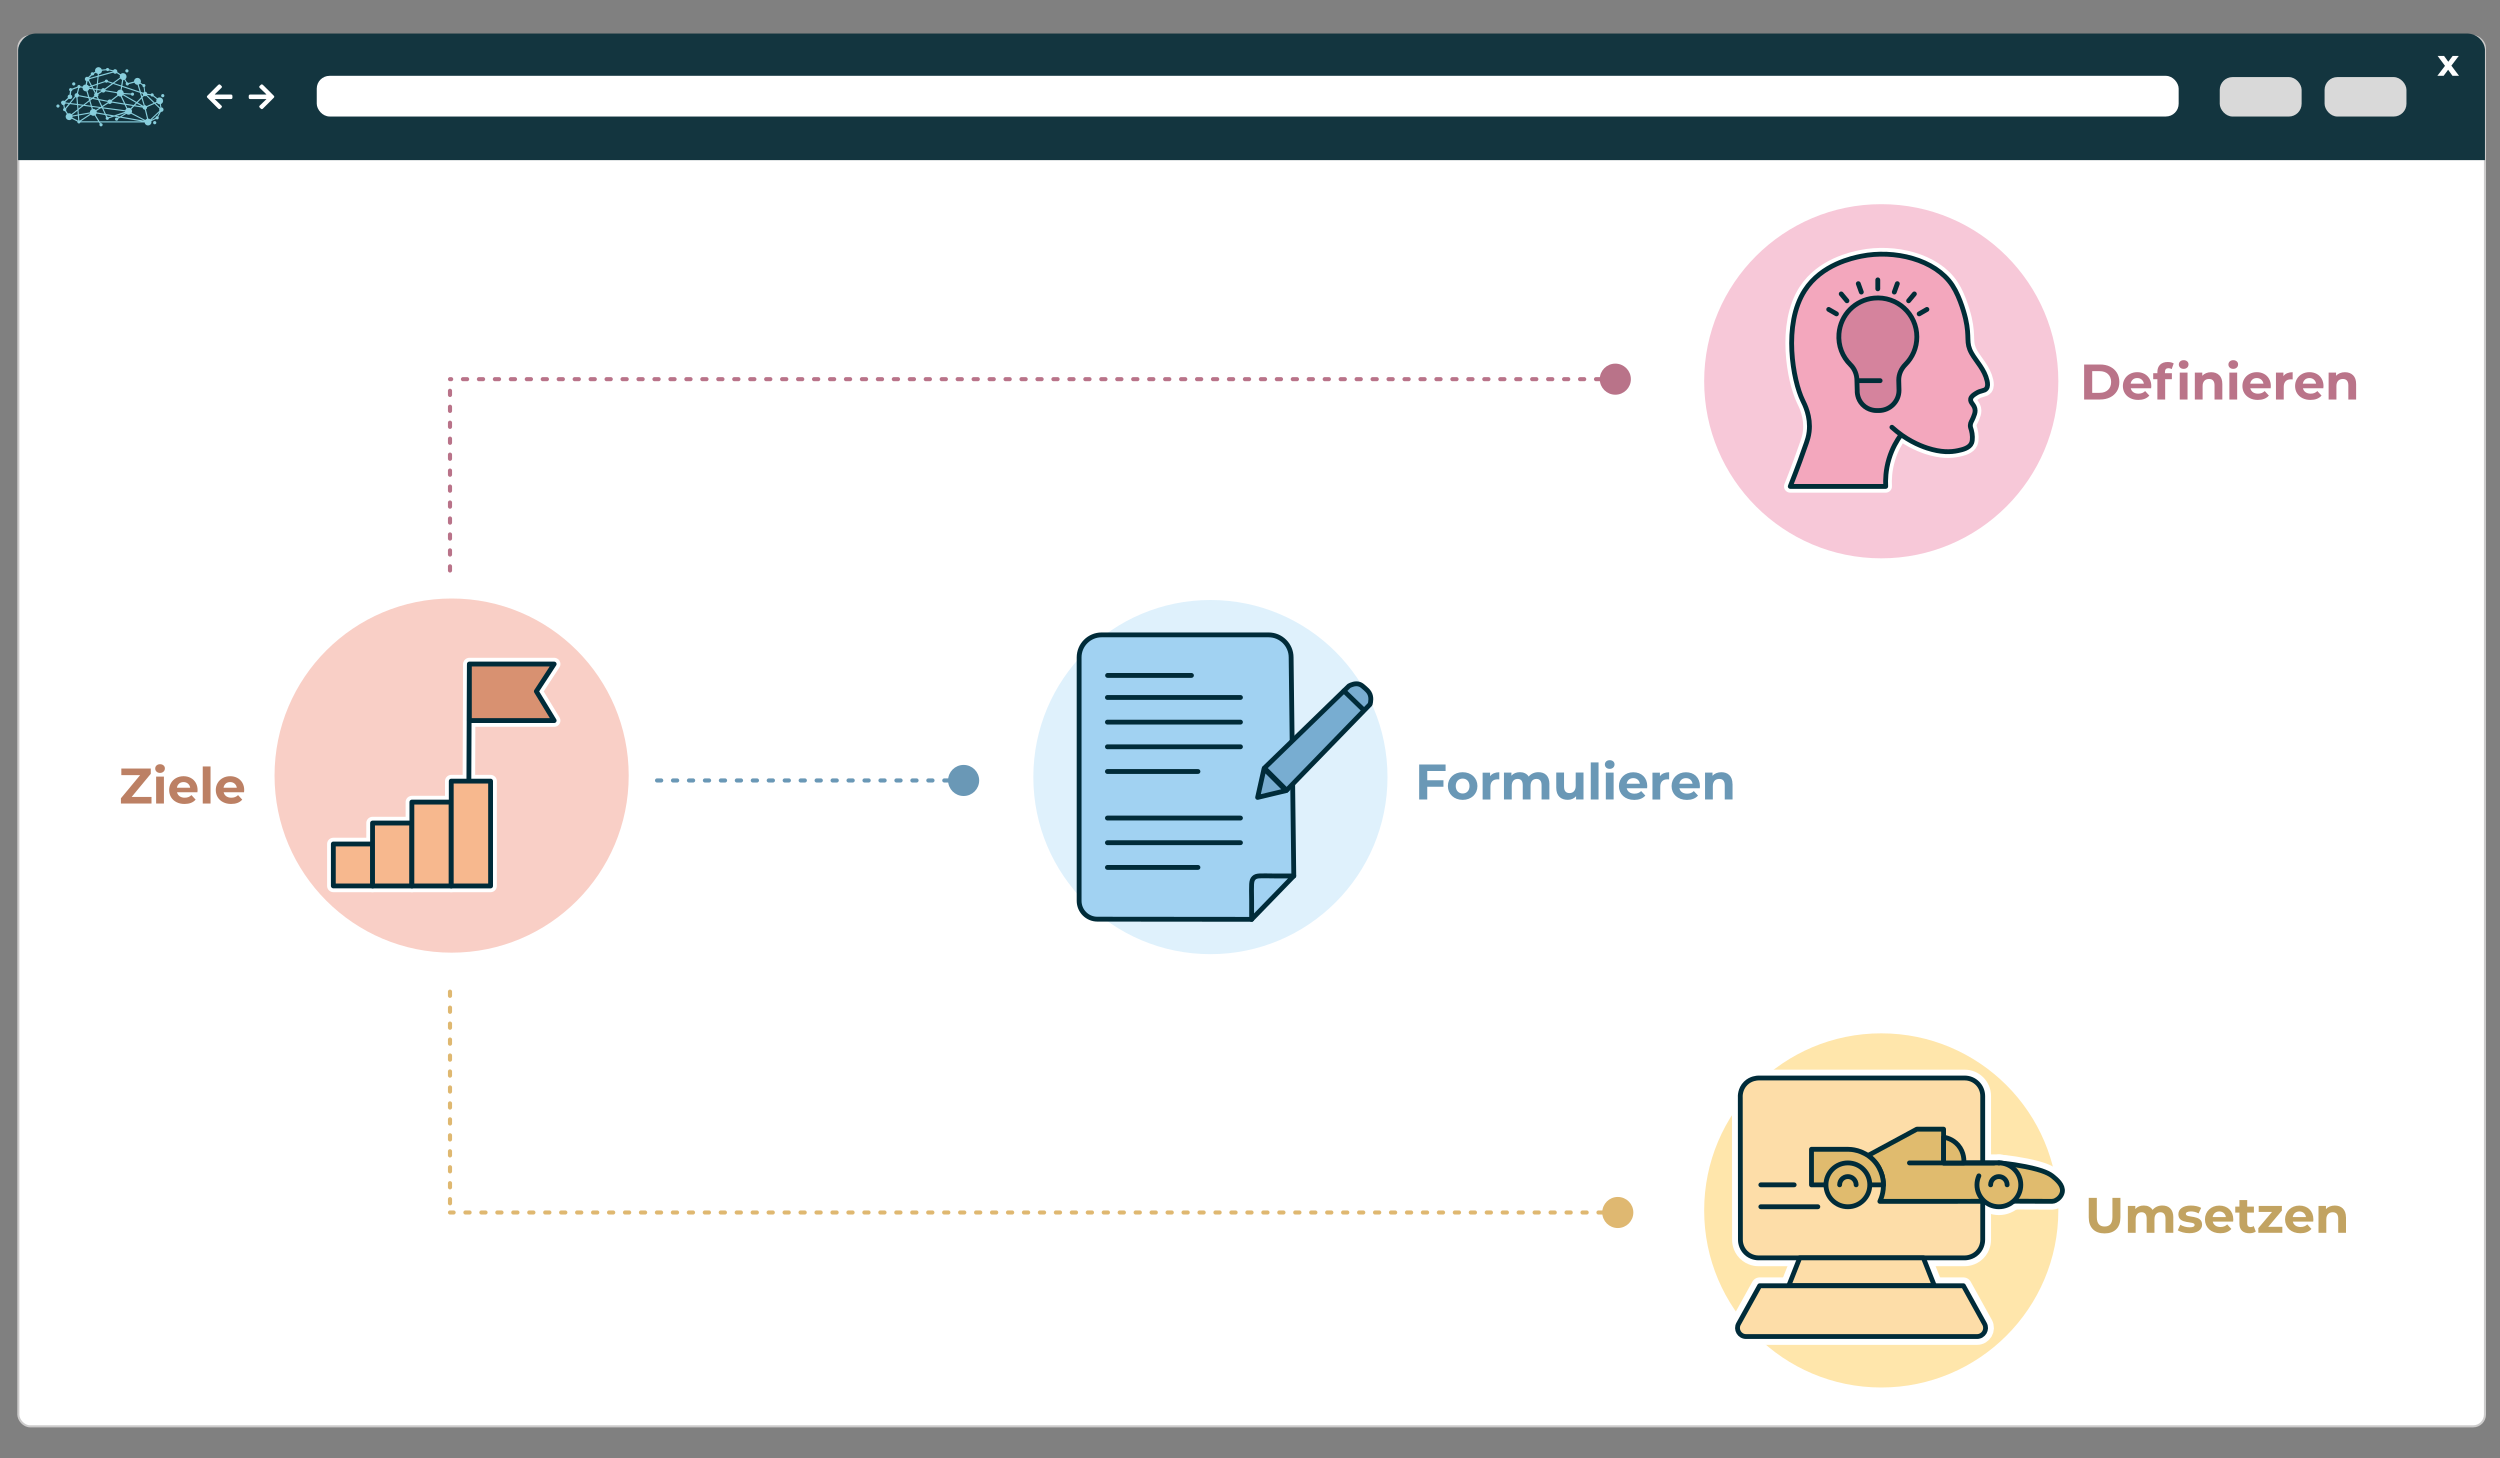 <?xml version="1.0" encoding="UTF-8"?><svg id="Ebene_1" xmlns="http://www.w3.org/2000/svg" viewBox="0 0 600 350"><rect x="0" y="0" width="600" height="350" fill="#808080" stroke="none"/><defs><style>.cls-1,.cls-2,.cls-3,.cls-4,.cls-5,.cls-6,.cls-7,.cls-8,.cls-9,.cls-10,.cls-11,.cls-12,.cls-13,.cls-14,.cls-15,.cls-16,.cls-17,.cls-18,.cls-19,.cls-20,.cls-21,.cls-22{stroke-linecap:round;}.cls-1,.cls-2,.cls-3,.cls-4,.cls-5,.cls-6,.cls-7,.cls-8,.cls-9,.cls-10,.cls-11,.cls-12,.cls-13,.cls-14,.cls-16,.cls-17,.cls-18,.cls-19,.cls-20,.cls-21,.cls-22{stroke-linejoin:round;}.cls-1,.cls-3,.cls-5{fill:#e0bb6e;}.cls-1,.cls-3,.cls-6,.cls-7,.cls-9,.cls-13,.cls-14,.cls-15,.cls-17,.cls-19,.cls-21{stroke-width:1.16px;}.cls-1,.cls-14,.cls-21{stroke:#002d37;}.cls-2,.cls-4,.cls-5,.cls-8,.cls-10,.cls-18,.cls-22{stroke:#fff;}.cls-2,.cls-8,.cls-10,.cls-22{stroke-width:3px;}.cls-2,.cls-9{fill:#f7b88e;}.cls-23{fill:#ba7489;}.cls-24{fill:#6a98b6;}.cls-3,.cls-7,.cls-13,.cls-19{stroke:#002b39;}.cls-4,.cls-5,.cls-18{stroke-width:4px;}.cls-4,.cls-6,.cls-7,.cls-8,.cls-11,.cls-16,.cls-20{fill:none;}.cls-25{fill:#c2a361;}.cls-26,.cls-27{fill:#fff;}.cls-6,.cls-9,.cls-12,.cls-15,.cls-17{stroke:#002b39;}.cls-28{fill:#f9cfc6;}.cls-29{fill:#88cedc;}.cls-10,.cls-21{fill:#f3a7bd;}.cls-11{stroke:#dfb871;}.cls-11,.cls-16,.cls-20{stroke-dasharray:1 2.83;stroke-width:.99px;}.cls-30{fill:#f7c8d8;}.cls-12{stroke-width:1.16px;}.cls-12,.cls-15{fill:#a1d2f2;}.cls-13,.cls-18{fill:#fddda8;}.cls-31{fill:#ffe6ab;}.cls-32{fill:#bc8064;}.cls-27{stroke:#cccbcb;stroke-width:.5px;}.cls-27,.cls-15{stroke-miterlimit:10;}.cls-14{fill:#d5839d;}.cls-16{stroke:#b97389;}.cls-17,.cls-22{fill:#d89171;}.cls-33{fill:#13353f;}.cls-34{fill:#dfb871;}.cls-35{fill:#b97389;}.cls-19{fill:#78add1;}.cls-36{fill:#dff1fc;}.cls-20{stroke:#6a98b6;}.cls-37{fill:#d9d9d9;}</style></defs><rect class="cls-27" x="4.4" y="8.68" width="591.99" height="333.64" rx="2.83" ry="2.83"/><path class="cls-33" d="M596.39,38.42V11.86c-.16-2.03-1.97-3.82-4.4-3.82H8.75c-3.02,0-4.4,2.68-4.4,3.93v26.46h592.04Z"/><rect class="cls-26" x="76.02" y="18.2" width="446.86" height="9.76" rx="3.07" ry="3.07"/><rect class="cls-37" x="557.9" y="18.5" width="19.65" height="9.47" rx="3.07" ry="3.07"/><rect class="cls-37" x="532.74" y="18.5" width="19.65" height="9.47" rx="3.07" ry="3.07"/><path class="cls-26" d="M588.6,18.2l-1.05-1.46-1.08,1.46h-1.51l1.84-2.4-1.77-2.37h1.55l1.01,1.39,1.04-1.39h1.47l-1.77,2.33,1.84,2.44h-1.57Z"/><path class="cls-26" d="M63.95,23.78c-.12,0-.19,0-.25,0-1.19,0-2.38,0-3.57,0-.33,0-.44-.11-.44-.44,0-.04,0-.09,0-.13,0-.45.08-.53.54-.53,1.16,0,2.32,0,3.48,0,.06,0,.13,0,.23,0-.05-.07-.08-.1-.11-.14-.48-.47-.97-.93-1.45-1.4-.23-.22-.23-.36,0-.58.43-.43.48-.43.92,0,.79.79,1.58,1.58,2.37,2.37.21.21.22.36,0,.57-.85.85-1.7,1.7-2.55,2.55-.19.19-.35.19-.55,0-.07-.07-.14-.13-.21-.2-.19-.19-.19-.35,0-.53.48-.47.97-.93,1.45-1.4.04-.04.08-.08.16-.16Z"/><path class="cls-26" d="M51.53,23.78c.12,0,.19,0,.25,0,1.19,0,2.38,0,3.57,0,.33,0,.44-.11.44-.44,0-.04,0-.09,0-.13,0-.45-.08-.53-.54-.53-1.16,0-2.32,0-3.48,0-.06,0-.13,0-.23,0,.05-.07.08-.1.11-.14.48-.47.97-.93,1.45-1.4.23-.22.23-.36,0-.58-.43-.43-.48-.43-.92,0-.79.79-1.58,1.58-2.37,2.37-.21.21-.22.36,0,.57.85.85,1.7,1.7,2.55,2.55.19.19.35.19.55,0,.07-.07.14-.13.21-.2.19-.19.19-.35,0-.53-.48-.47-.97-.93-1.45-1.4-.04-.04-.08-.08-.16-.16Z"/><path class="cls-29" d="M37.52,29.44c0-.22-.17-.39-.39-.39s-.39.17-.39.39c0,.21.17.39.39.39s.39-.17.39-.39M38.67,22.96c0,.22.17.39.39.39s.39-.17.39-.39c0-.22-.17-.39-.39-.39s-.39.17-.39.39M30.07,17.01c0,.22.17.39.39.39s.39-.17.39-.39c0-.22-.17-.39-.39-.39s-.39.17-.39.39M17.31,20.14c0,.22.17.39.39.39s.39-.17.39-.39-.17-.39-.39-.39-.39.17-.39.39M15.45,25.17c.14-.07.24-.19.28-.33l.73.1-.82,1s-.03,0-.05-.01l-.14-.75M16.52,23.69c.08.05.19.09.29.09.3,0,.54-.24.54-.54,0-.23-.14-.42-.34-.5l.1-.84s.09-.03.13-.06c.1-.08.16-.19.16-.31l1.3-.48s.04.04.06.06l-.33,1.24s0,0,0,0c-.3,0-.54.24-.54.54,0,.09.02.17.06.24l-1.29,1.57-.92-.12s-.03-.09-.05-.13l.83-.75ZM19.03,21.17c.12-.01.22-.07.29-.18l.49.09s0,.01,0,.02c0,.46.37.83.83.83.03,0,.07,0,.1,0l.4,1.33-2.17-.42c-.01-.18-.12-.34-.27-.43l.33-1.24ZM21,19.51c.07,0,.13-.03.19-.05l.6,1.12-.43.14c-.1-.19-.27-.34-.48-.4l.12-.81ZM21.4,19.26c.05-.08.08-.17.09-.26l1.91-.53-.16,1.62-1.19.4-.65-1.22M22.05,18.08s.11.04.16.04c.21,0,.39-.17.39-.39,0-.02,0-.03,0-.05l.42-.23c.11.15.27.25.45.3l-.04.43-1.99.55s-.01-.03-.02-.04l.64-.61ZM25.24,19.71c.07.09.18.14.3.14s.23-.06.3-.14l.99.33-1.69,1.23c-.09-.08-.21-.12-.34-.12-.22,0-.42.14-.5.33l-.91-.13.1-1.06,1.74-.58ZM23.68,18.4l3.51-.97c.09.16.27.27.46.27.14,0,.28-.06.37-.15l.79.52c-.04.1-.07.21-.07.33,0,.08.01.16.03.23l-1.68,1.22-1.17-.39c0-.21-.18-.37-.39-.37s-.38.17-.39.37l-1.63.54.16-1.6ZM23.74,17.77c.41-.04.74-.37.75-.79l1.01-.11c.06.13.2.21.35.21.13,0,.25-.07.32-.17l.94.22s0,.01,0,.02c0,0,0,0,0,0l-3.41.94.03-.33ZM28.9,18.87c.1.14.24.24.4.3l-.22,1.33-1.67-.55,1.48-1.08M33.57,22.28l.32,1.05-1.09,1.14-3.17-1.83s.01-.04.02-.06l1.77.13c.05.16.2.28.37.28.22,0,.39-.17.39-.39,0-.22-.17-.39-.39-.39-.16,0-.29.09-.35.23l-1.75-.13c-.01-.32-.21-.6-.49-.73l.12-.72,4.26,1.42ZM29.58,19.22c.1,0,.19-.02.28-.05l.41.7c-.07.07-.11.17-.11.27s.17.39.39.39c.2,0,.36-.15.39-.34l1.32-.35c.12.3.41.51.75.51l.48,1.61-4.12-1.37.22-1.38ZM33.27,20.31c.13-.04.25-.12.35-.22l.55.38s0,.05,0,.08c0,.18.13.34.3.38l.15,1.13c-.09.04-.17.11-.22.19l-.58-.19-.53-1.75M34.56,23.03c.08.04.17.07.26.07.1,0,.2-.03.28-.08l1.76,1.7-1.67.73c-.1-.12-.25-.21-.42-.21,0,0-.01,0-.02,0l-.55-1.83.36-.38M35.29,22.82s.01-.03.02-.04l.84.1c.04.17.19.3.38.3.07,0,.14-.02.2-.06l.88.69c-.07.12-.11.26-.11.41,0,.07.01.14.03.21l-.4.17-1.84-1.78M37.65,24.67c.15.22.4.37.69.37,0,0,.01,0,.02,0l.13.79s-.03.01-.04.02l-1.09-1.05.3-.13M37.76,27.88s-.03,0-.05,0c-.22,0-.39.17-.39.39,0,.01,0,.02,0,.03l-.99.47,1.93-1.83-.5.95ZM36.06,28.64c-.14-.11-.31-.18-.49-.18l-.54-2.21c.17-.09.28-.27.28-.47,0-.03,0-.05,0-.08l1.78-.77,1.17,1.13c-.04.08-.07.17-.07.26,0,.09.02.18.07.26l-2.19,2.07ZM35.29,28.49c-.17.05-.31.16-.42.3l-3.27-1.71c.06-.11.09-.24.09-.37,0-.19-.06-.36-.17-.49l.68-.71,2.03.33c.03.27.25.48.53.49l.53,2.18M29.19,28.01l1.14-.68c.14.12.33.2.54.2.22,0,.42-.09.57-.23l3.17,1.66-5.42-.95ZM23.89,29.11l-.95-1.52c.1-.09.18-.21.23-.34l2.06.36.24.51c-.13.13-.15.35-.03.5.13.17.37.21.54.08.1-.07.15-.18.16-.3l1.27-.42,1.01.18-.2.12c-.07-.05-.15-.08-.24-.08-.22,0-.39.17-.39.39,0,.22.17.39.39.39s.39-.17.39-.39c0-.02,0-.05,0-.07l.47-.28,5.04.88h-9.98ZM19.39,29.11l2.4-1.58c.15.16.37.26.61.26.11,0,.22-.02.31-.06l.86,1.38h-4.18ZM19.16,28.93s-.08-.05-.12-.06l-.09-1.16,2.67-.47s.01.04.02.06l-2.48,1.63ZM18.93,27.44l-.08-1.06,1.22-.97,1.79.24.17.58c-.27.14-.46.42-.46.74,0,0,0,0,0,0l-2.64.47ZM18.76,25.24l.93.12-.87.69-.06-.81ZM18.77,28.89s-.05.02-.07.04c0,0,0,0,0,0l-1.33-.69c.03-.08.04-.17.04-.26,0,0,0,0,0,0l1.27-.22.09,1.13M21.37,24.04l-1.38,1.09-1.26-.17-.12-1.58c.14-.05.25-.15.31-.27l2.31.45.14.48ZM23.12,21.31l-.67-.09-.26-.49,1.03-.34-.09.92ZM22.61,21.52l.49.07-.06.65s-.03,0-.04,0l-.39-.72ZM23.4,23.7l-.93-.18.37-.29c.08.05.18.08.28.08.03,0,.07,0,.1,0l.19.4ZM23.48,22.37c-.05-.05-.11-.08-.18-.11l.06-.64.9.13s.01.07.02.1l-.81.52ZM28.03,22.38c0,.16.06.3.14.43l-1.5,1.17c-.09-.07-.2-.11-.33-.11-.21,0-.4.12-.48.3l-2.13-.41-.27-.58c.12-.1.19-.25.19-.41,0-.06,0-.11-.03-.17l.81-.52c.1.09.22.14.36.14.22,0,.4-.13.49-.32l2.74.47ZM28.93,21.52s-.05,0-.07,0c-.37,0-.69.25-.79.59l-2.73-.47c0-.05-.02-.1-.03-.15l1.85-1.34,1.9.63-.12.74ZM29.75,24.82l-2.86-.46c0-.06-.02-.11-.04-.16l1.52-1.19c.14.1.31.16.49.16.03,0,.07,0,.1,0l.79,1.65ZM30.22,25.17l1.65.27-.55.57c-.13-.09-.29-.14-.46-.14-.1,0-.2.02-.28.05l-.36-.75ZM30.34,26.06c-.12.1-.22.24-.27.4l-5.4-.71-.03-.06,1.35-.88c.1.09.22.14.36.14.22,0,.41-.13.49-.32l3.05.5.45.94M30.13,27.09s.01.02.02.03l-1.37.83-.81-.14,2.17-.71ZM23.79,25.9l-.78.5c-.15-.16-.37-.27-.61-.27-.04,0-.07,0-.1,0l-.14-.46,1.63.22ZM23.88,24.07l1.93.37s.01.09.03.13l-1.32.85-.64-1.36ZM21.69,24.14l.5-.39,1.36.26.74,1.58-.15.09-2.07-.27-.38-1.27ZM21.53,23.61l.3.06-.23.18-.07-.24ZM21.77,25.36l-1.4-.19,1.09-.86.31,1.04ZM23.23,26.97c0-.12-.02-.23-.07-.33l1.05-.68.28.04.61,1.3-1.87-.33s0,0,0,0M26.83,27.88l-.78.26c-.08-.1-.21-.15-.33-.14l-.16-.33,1.27.22ZM25.42,27.36l-.62-1.32,5.23.69s0,.06,0,.09l-2.66.87-1.97-.34ZM32.11,25.2l-2.03-.33-.85-1.79c.1-.05.19-.12.26-.21l3.11,1.8-.5.52ZM34.05,25.52l-1.62-.26.41-.43,1.2.7ZM33.98,23.63l.51,1.68s-.07.05-.1.08l-1.34-.78.94-.98ZM34.28,22.55c0,.1.03.2.08.28l-.26.27-.22-.71.39.13s0,.02,0,.03M21.46,21.08s0-.07,0-.1l.47-.16.19.35-.65-.09M22.27,21.47l.48.9c-.11.1-.17.24-.17.39,0,.09.02.18.07.26l-.53.42-.67-.13-.44-1.47c.2-.1.35-.28.42-.49l.85.12ZM17.36,27.72s-.03-.08-.05-.12l1.28-1.01.07.9-1.3.23M16.98,24.73l1.15-1.41c.06.04.13.07.2.08l.12,1.52-1.47-.19ZM17.14,27.38c-.15-.13-.34-.21-.55-.21-.11,0-.22.02-.31.06l-.43-.7c.08-.12.09-.28.02-.41l.93-1.13,1.7.22.08,1.05-1.43,1.12ZM14.68,24.69c0,.28.22.52.5.54l.14.74s-.03.02-.04.03c-.17.13-.21.37-.08.54.1.13.26.18.41.15l.43.69c-.17.15-.28.37-.28.62,0,.46.37.83.83.83.27,0,.51-.13.66-.33l1.31.68c-.02.1,0,.21.07.3.13.17.37.21.54.08.06-.05.11-.11.13-.18h4.44s.2.33.2.33c-.1.13-.11.33,0,.47.13.17.37.21.54.08.17-.13.21-.37.08-.54-.09-.13-.25-.18-.39-.15l-.11-.18h10.65c.05.41.4.73.82.73.46,0,.83-.37.83-.83,0-.08-.01-.15-.03-.22l1.11-.52c.07.07.17.11.27.11.22,0,.39-.17.39-.39,0-.1-.04-.19-.1-.26l.62-1.16s.06,0,.09,0c.3,0,.54-.24.54-.54,0-.29-.22-.52-.51-.54l-.13-.79c.31-.12.54-.42.54-.77,0-.46-.37-.83-.83-.83-.21,0-.4.08-.55.21l-.89-.69s.02-.08.02-.12c0-.22-.17-.39-.39-.39-.15,0-.28.08-.35.21l-.83-.1c-.02-.26-.23-.47-.49-.49l-.14-1.12c.12-.07.21-.2.21-.34,0-.22-.17-.39-.39-.39-.09,0-.17.03-.23.08l-.54-.38c.05-.1.07-.22.07-.34,0-.46-.37-.83-.83-.83s-.83.37-.83.83c0,.01,0,.03,0,.04l-1.32.35c-.07-.1-.19-.17-.32-.17,0,0-.02,0-.03,0l-.42-.72c.19-.15.3-.38.3-.64,0-.46-.37-.83-.83-.83-.24,0-.46.1-.61.27l-.79-.52s.02-.1.02-.15c0-.3-.24-.54-.54-.54-.19,0-.36.1-.46.26l-.96-.22c-.02-.19-.19-.34-.39-.34-.18,0-.33.12-.38.29l-1.01.11c-.1-.34-.42-.59-.79-.59-.46,0-.83.37-.83.83,0,.09.02.18.04.26l-.42.23c-.07-.06-.16-.1-.26-.1-.22,0-.39.17-.39.39,0,.06.01.11.03.16l-.64.61c-.08-.04-.17-.07-.26-.07-.3,0-.54.24-.54.54,0,.22.13.41.32.49l-.12.82c-.34.01-.63.23-.75.53l-.48-.09c-.02-.12-.09-.23-.21-.29-.19-.1-.43-.02-.52.18-.03.06-.04.12-.04.18l-1.3.48c-.13-.15-.36-.18-.53-.06-.17.13-.21.37-.08.54.04.05.08.09.14.12l-.1.84c-.26.04-.46.26-.46.53,0,.09.02.17.06.25l-.83.75c-.08-.06-.19-.09-.29-.09-.3,0-.54.24-.54.54M13.68,25.14c-.17.13-.21.37-.08.54.13.17.37.21.54.08.17-.13.21-.37.08-.54-.13-.17-.37-.21-.54-.08"/><circle class="cls-28" cx="108.39" cy="186.14" r="42.5"/><circle class="cls-30" cx="451.5" cy="91.5" r="42.5"/><line class="cls-11" x1="388.46" y1="291" x2="108" y2="291"/><path class="cls-34" d="M388.27,287.27c2.06,0,3.73,1.67,3.73,3.73s-1.67,3.73-3.73,3.73-3.73-1.67-3.73-3.73,1.67-3.73,3.73-3.73Z"/><line class="cls-11" x1="108" y1="238" x2="108" y2="291"/><line class="cls-16" x1="387.87" y1="91" x2="108" y2="91"/><path class="cls-35" d="M387.68,87.27c2.06,0,3.73,1.67,3.73,3.73s-1.67,3.73-3.73,3.73-3.73-1.67-3.73-3.73,1.67-3.73,3.73-3.73Z"/><line class="cls-16" x1="108" y1="136.92" x2="108" y2="91"/><path class="cls-32" d="M36.36,191.27v1.58h-7.34v-1.26l4.61-5.56h-4.51v-1.58h7.07v1.26l-4.6,5.56h4.78Z"/><path class="cls-32" d="M37.57,185.19c-.22-.2-.32-.45-.32-.74s.11-.54.32-.74c.22-.2.5-.3.84-.3s.62.1.84.29c.22.19.32.43.32.72,0,.31-.11.57-.32.77-.22.2-.5.31-.84.31s-.62-.1-.84-.3ZM37.47,186.39h1.87v6.46h-1.87v-6.46Z"/><path class="cls-32" d="M47.37,190.15h-4.88c.09.4.3.72.62.95.33.23.74.35,1.22.35.34,0,.63-.05.89-.15.26-.1.5-.26.73-.47l1,1.08c-.61.7-1.5,1.04-2.66,1.04-.73,0-1.37-.14-1.93-.43-.56-.28-.99-.68-1.3-1.18-.3-.5-.46-1.08-.46-1.72s.15-1.2.45-1.71c.3-.51.71-.9,1.24-1.19.52-.28,1.11-.43,1.76-.43s1.2.14,1.72.41c.51.27.91.66,1.21,1.17.29.51.44,1.1.44,1.77,0,.02-.01.19-.04.5ZM42.99,188.07c-.29.24-.46.57-.53.98h3.18c-.06-.41-.24-.73-.53-.98-.29-.24-.64-.37-1.06-.37s-.78.12-1.07.36Z"/><path class="cls-32" d="M48.66,183.95h1.87v8.9h-1.87v-8.9Z"/><path class="cls-32" d="M58.56,190.15h-4.88c.09.4.3.72.62.95.33.23.74.35,1.22.35.34,0,.63-.05.89-.15.26-.1.5-.26.73-.47l1,1.08c-.61.7-1.5,1.04-2.66,1.04-.73,0-1.37-.14-1.93-.43-.56-.28-.99-.68-1.3-1.18-.3-.5-.46-1.08-.46-1.72s.15-1.2.45-1.71c.3-.51.71-.9,1.24-1.19.52-.28,1.11-.43,1.76-.43s1.2.14,1.72.41c.51.27.91.66,1.21,1.17.29.51.44,1.1.44,1.77,0,.02-.01.19-.04.5ZM54.18,188.07c-.29.24-.46.57-.53.98h3.18c-.06-.41-.24-.73-.53-.98-.29-.24-.64-.37-1.06-.37s-.78.12-1.07.36Z"/><path class="cls-23" d="M500.19,87.48h3.82c.91,0,1.72.17,2.42.52s1.24.84,1.63,1.47c.39.63.58,1.37.58,2.21s-.19,1.58-.58,2.21c-.39.63-.93,1.12-1.63,1.47s-1.51.52-2.42.52h-3.82v-8.4ZM503.91,94.28c.84,0,1.51-.23,2.01-.7.5-.47.75-1.1.75-1.9s-.25-1.43-.75-1.9c-.5-.47-1.17-.7-2.01-.7h-1.78v5.21h1.78Z"/><path class="cls-23" d="M516.26,93.18h-4.88c.09.4.3.72.62.95s.74.35,1.22.35c.34,0,.63-.05.89-.15.26-.1.5-.26.73-.47l1,1.08c-.61.7-1.5,1.04-2.66,1.04-.73,0-1.37-.14-1.93-.43-.56-.28-.99-.68-1.3-1.18-.3-.5-.46-1.08-.46-1.72s.15-1.2.45-1.71c.3-.51.71-.9,1.24-1.19.52-.28,1.11-.43,1.76-.43s1.2.14,1.72.41c.51.27.91.66,1.21,1.17.29.51.44,1.1.44,1.77,0,.02-.01.19-.04.5ZM511.88,91.1c-.29.24-.46.57-.53.98h3.18c-.06-.41-.24-.73-.53-.98s-.64-.37-1.06-.37-.78.12-1.07.36Z"/><path class="cls-23" d="M519.59,89.57h1.66v1.44h-1.61v4.87h-1.87v-4.87h-1v-1.44h1v-.29c0-.74.22-1.32.65-1.75.44-.43,1.05-.65,1.84-.65.28,0,.55.03.8.09s.46.15.63.26l-.49,1.36c-.22-.15-.47-.23-.76-.23-.57,0-.85.31-.85.94v.28ZM523.24,88.22c-.22-.2-.32-.45-.32-.74s.11-.54.32-.74c.22-.2.5-.3.84-.3s.62.1.84.29c.22.19.32.43.32.72,0,.31-.11.57-.32.77-.21.2-.5.31-.84.31s-.62-.1-.84-.3ZM523.14,89.42h1.87v6.46h-1.87v-6.46Z"/><path class="cls-23" d="M532.62,90.05c.49.48.74,1.19.74,2.14v3.7h-1.87v-3.41c0-.51-.11-.89-.34-1.15-.22-.25-.55-.38-.97-.38-.47,0-.85.15-1.13.44-.28.29-.42.73-.42,1.3v3.19h-1.87v-6.46h1.79v.76c.25-.27.56-.48.92-.63.37-.15.77-.22,1.21-.22.8,0,1.45.24,1.94.72Z"/><path class="cls-23" d="M535.14,88.22c-.22-.2-.32-.45-.32-.74s.11-.54.32-.74c.22-.2.5-.3.84-.3s.62.1.84.29c.22.19.32.43.32.72,0,.31-.11.57-.32.77-.22.2-.5.31-.84.31s-.62-.1-.84-.3ZM535.05,89.42h1.87v6.46h-1.87v-6.46Z"/><path class="cls-23" d="M544.95,93.18h-4.88c.09.4.3.72.62.95s.74.35,1.22.35c.34,0,.63-.05.89-.15.26-.1.5-.26.73-.47l1,1.08c-.61.7-1.5,1.04-2.66,1.04-.73,0-1.37-.14-1.93-.43-.56-.28-.99-.68-1.3-1.18-.3-.5-.46-1.08-.46-1.72s.15-1.2.45-1.71c.3-.51.71-.9,1.24-1.19.52-.28,1.11-.43,1.76-.43s1.2.14,1.72.41.91.66,1.21,1.17c.29.51.44,1.1.44,1.77,0,.02-.01.19-.04.5ZM540.57,91.1c-.29.24-.46.57-.53.98h3.18c-.06-.41-.24-.73-.53-.98-.29-.24-.64-.37-1.06-.37s-.78.12-1.07.36Z"/><path class="cls-23" d="M548.93,89.57c.38-.16.82-.24,1.31-.24v1.73c-.21-.02-.35-.02-.42-.02-.54,0-.96.15-1.26.45-.3.3-.46.75-.46,1.35v3.05h-1.87v-6.46h1.79v.85c.22-.31.53-.55.91-.71Z"/><path class="cls-23" d="M557.59,93.18h-4.88c.09.4.3.72.62.95s.74.35,1.22.35c.34,0,.63-.05.89-.15.26-.1.5-.26.73-.47l1,1.08c-.61.7-1.5,1.04-2.66,1.04-.73,0-1.37-.14-1.93-.43-.56-.28-.99-.68-1.3-1.18-.3-.5-.46-1.08-.46-1.72s.15-1.2.45-1.71c.3-.51.71-.9,1.24-1.19.52-.28,1.11-.43,1.76-.43s1.2.14,1.72.41.91.66,1.21,1.17c.29.51.44,1.1.44,1.77,0,.02-.01.19-.04.5ZM553.21,91.1c-.29.24-.46.57-.53.98h3.18c-.06-.41-.24-.73-.53-.98-.29-.24-.64-.37-1.06-.37s-.78.12-1.07.36Z"/><path class="cls-23" d="M564.73,90.05c.49.48.74,1.19.74,2.14v3.7h-1.87v-3.41c0-.51-.11-.89-.34-1.15-.22-.25-.55-.38-.97-.38-.47,0-.85.15-1.13.44-.28.29-.42.73-.42,1.3v3.19h-1.87v-6.46h1.79v.76c.25-.27.56-.48.92-.63.37-.15.77-.22,1.21-.22.8,0,1.45.24,1.94.72Z"/><circle class="cls-31" cx="451.5" cy="290.5" r="42.5"/><path class="cls-25" d="M501.3,292.18v-4.7h1.94v4.63c0,1.6.7,2.25,1.87,2.25s1.87-.66,1.87-2.25v-4.63h1.92v4.7c0,2.47-1.42,3.84-3.8,3.84s-3.8-1.37-3.8-3.84Z"/><path class="cls-25" d="M521.59,292.18v3.69h-1.87v-3.41c0-1.04-.47-1.52-1.22-1.52-.84,0-1.43.54-1.43,1.69v3.24h-1.87v-3.41c0-1.04-.44-1.52-1.22-1.52-.83,0-1.42.54-1.42,1.69v3.24h-1.87v-6.45h1.79v.74c.48-.55,1.2-.84,2.03-.84.9,0,1.67.35,2.12,1.06.52-.66,1.36-1.06,2.33-1.06,1.54,0,2.64.89,2.64,2.85Z"/><path class="cls-25" d="M522.66,295.28l.62-1.34c.58.37,1.45.62,2.24.62.86,0,1.19-.23,1.19-.59,0-1.06-3.9.02-3.9-2.55,0-1.22,1.1-2.09,2.99-2.09.89,0,1.87.2,2.48.56l-.62,1.33c-.64-.36-1.27-.48-1.86-.48-.84,0-1.2.26-1.2.6,0,1.1,3.9.04,3.9,2.58,0,1.2-1.12,2.05-3.05,2.05-1.09,0-2.19-.3-2.79-.7Z"/><path class="cls-25" d="M535.94,293.18h-4.88c.18.8.86,1.3,1.85,1.3.68,0,1.18-.2,1.62-.62l1,1.08c-.6.68-1.5,1.04-2.66,1.04-2.23,0-3.68-1.4-3.68-3.32s1.48-3.32,3.44-3.32,3.36,1.27,3.36,3.35c0,.14-.02.35-.04.5ZM531.03,292.09h3.18c-.13-.82-.74-1.34-1.58-1.34s-1.46.52-1.59,1.34Z"/><path class="cls-25" d="M541.39,295.57c-.38.28-.95.41-1.52.41-1.52,0-2.41-.78-2.41-2.31v-2.65h-1v-1.44h1v-1.57h1.87v1.57h1.61v1.44h-1.61v2.63c0,.55.3.85.8.85.28,0,.55-.08.76-.24l.5,1.32Z"/><path class="cls-25" d="M547.76,294.44v1.44h-5.76v-1.13l3.29-3.89h-3.2v-1.44h5.56v1.13l-3.29,3.89h3.39Z"/><path class="cls-25" d="M555.16,293.18h-4.88c.18.8.86,1.3,1.85,1.3.68,0,1.18-.2,1.62-.62l1,1.08c-.6.68-1.5,1.04-2.66,1.04-2.23,0-3.68-1.4-3.68-3.32s1.48-3.32,3.44-3.32,3.36,1.27,3.36,3.35c0,.14-.02.35-.04.5ZM550.25,292.09h3.18c-.13-.82-.74-1.34-1.58-1.34s-1.46.52-1.59,1.34Z"/><path class="cls-25" d="M563.04,292.18v3.69h-1.87v-3.41c0-1.04-.48-1.52-1.31-1.52-.9,0-1.55.55-1.55,1.74v3.19h-1.87v-6.45h1.79v.76c.5-.55,1.26-.85,2.13-.85,1.52,0,2.67.89,2.67,2.85Z"/><line class="cls-20" x1="231.46" y1="187.31" x2="156.85" y2="187.31"/><path class="cls-24" d="M231.27,183.58c2.06,0,3.73,1.67,3.73,3.73s-1.67,3.73-3.73,3.73c-2.06,0-3.73-1.67-3.73-3.73,0-2.06,1.67-3.73,3.73-3.73Z"/><circle class="cls-36" cx="290.5" cy="186.5" r="42.5"/><path class="cls-24" d="M342.54,185.04v2.22h3.89v1.56h-3.89v3.06h-1.94v-8.4h6.34v1.56h-4.4Z"/><path class="cls-24" d="M347.49,188.65c0-1.94,1.5-3.32,3.55-3.32s3.54,1.38,3.54,3.32-1.49,3.32-3.54,3.32-3.55-1.38-3.55-3.32ZM352.68,188.65c0-1.12-.71-1.79-1.64-1.79s-1.66.67-1.66,1.79.72,1.79,1.66,1.79,1.64-.67,1.64-1.79Z"/><path class="cls-24" d="M359.83,185.33v1.73c-.16-.01-.28-.02-.42-.02-1.03,0-1.71.56-1.71,1.8v3.05h-1.87v-6.45h1.79v.85c.46-.62,1.22-.95,2.22-.95Z"/><path class="cls-24" d="M371.85,188.18v3.69h-1.87v-3.41c0-1.04-.47-1.52-1.22-1.52-.84,0-1.43.54-1.43,1.69v3.24h-1.87v-3.41c0-1.04-.44-1.52-1.22-1.52-.83,0-1.42.54-1.42,1.69v3.24h-1.87v-6.45h1.79v.74c.48-.55,1.2-.84,2.03-.84.9,0,1.67.35,2.12,1.06.52-.66,1.36-1.06,2.33-1.06,1.54,0,2.64.89,2.64,2.85Z"/><path class="cls-24" d="M380.04,185.42v6.45h-1.78v-.77c-.49.56-1.21.86-2,.86-1.62,0-2.76-.91-2.76-2.9v-3.65h1.87v3.37c0,1.08.48,1.56,1.31,1.56s1.49-.55,1.49-1.74v-3.19h1.87Z"/><path class="cls-24" d="M381.78,182.98h1.87v8.9h-1.87v-8.9Z"/><path class="cls-24" d="M385.17,183.48c0-.59.47-1.04,1.16-1.04s1.16.43,1.16,1.01c0,.62-.47,1.08-1.16,1.08s-1.16-.46-1.16-1.04ZM385.4,185.42h1.87v6.45h-1.87v-6.45Z"/><path class="cls-24" d="M395.29,189.18h-4.88c.18.8.86,1.3,1.85,1.3.68,0,1.18-.2,1.62-.62l1,1.08c-.6.68-1.5,1.04-2.66,1.04-2.23,0-3.68-1.4-3.68-3.32s1.48-3.32,3.44-3.32,3.36,1.27,3.36,3.35c0,.14-.02.35-.04.5ZM390.39,188.09h3.18c-.13-.82-.74-1.34-1.58-1.34s-1.46.52-1.59,1.34Z"/><path class="cls-24" d="M400.59,185.33v1.73c-.16-.01-.28-.02-.42-.02-1.03,0-1.71.56-1.71,1.8v3.05h-1.87v-6.45h1.79v.85c.46-.62,1.22-.95,2.22-.95Z"/><path class="cls-24" d="M407.93,189.18h-4.88c.18.8.86,1.3,1.85,1.3.68,0,1.18-.2,1.62-.62l1,1.08c-.6.68-1.5,1.04-2.66,1.04-2.23,0-3.68-1.4-3.68-3.32s1.48-3.32,3.44-3.32,3.36,1.27,3.36,3.35c0,.14-.02.35-.04.5ZM403.03,188.09h3.18c-.13-.82-.74-1.34-1.58-1.34s-1.46.52-1.59,1.34Z"/><path class="cls-24" d="M415.81,188.18v3.69h-1.87v-3.41c0-1.04-.48-1.52-1.31-1.52-.9,0-1.55.55-1.55,1.74v3.19h-1.87v-6.45h1.79v.76c.5-.55,1.26-.85,2.13-.85,1.52,0,2.67.89,2.67,2.85Z"/><rect class="cls-2" x="80" y="202.56" width="9.44" height="10.06"/><rect class="cls-2" x="89.41" y="197.53" width="9.44" height="15.1"/><rect class="cls-2" x="98.85" y="192.5" width="9.44" height="20.13"/><rect class="cls-2" x="108.3" y="187.47" width="9.44" height="25.16"/><path class="cls-8" d="M112.53,187.23c.04-9.2.08-18.41.12-27.61"/><path class="cls-22" d="M133,172.94h-20.35v-13.57h20.35c-1.43,2.18-2.86,4.36-4.28,6.55,1.43,2.34,2.86,4.68,4.28,7.02Z"/><rect class="cls-9" x="80" y="202.56" width="9.44" height="10.06"/><rect class="cls-9" x="89.41" y="197.53" width="9.44" height="15.1"/><rect class="cls-9" x="98.85" y="192.5" width="9.44" height="20.13"/><rect class="cls-9" x="108.3" y="187.47" width="9.44" height="25.16"/><path class="cls-6" d="M112.53,187.23c.04-9.2.08-18.41.12-27.61"/><path class="cls-17" d="M133,172.94h-20.35v-13.57h20.35c-1.43,2.18-2.86,4.36-4.28,6.55,1.43,2.34,2.86,4.68,4.28,7.02Z"/><path class="cls-10" d="M456.17,104.45c-.87,1.21-2.03,3.1-2.8,5.65-.83,2.73-.88,5.11-.8,6.64-7.64,0-15.27,0-22.91,0,1.84-4.66,3.1-8.17,3.88-10.46.23-.68.51-1.5.65-2.64.45-3.72-1.12-6.66-1.54-7.53-2.31-4.74-4.81-18.19.49-26.41,4.05-6.28,11.57-7.81,13.54-8.21,7.88-1.61,17.74.7,21.89,7,2.01,3.05,3.09,7.66,3.16,7.96,1.09,4.76-.05,5.67,1.47,8.35,1.12,1.97,3.1,3.87,3.71,6.62.14.65.21,1.34-.17,1.84-.5.65-1.29.36-2.5,1.14-.59.38-1.16.74-1.28,1.34-.19.98,1.05,1.41,1.07,2.8,0,.55-.18,1.02-.44,1.66-.35.87-.68,1.17-.71,1.85-.02.46.11.69.25,1.18.28,1,.35,2.32.06,3.06-.48,1.24-2.2,1.63-3.29,1.86-1.67.36-4.02.48-7.37-.62-1.92-.63-5.14-1.98-8.47-4.99"/><path class="cls-21" d="M456.17,104.45c-.87,1.21-2.03,3.1-2.8,5.65-.83,2.73-.88,5.11-.8,6.64-7.64,0-15.27,0-22.91,0,1.84-4.66,3.1-8.17,3.88-10.46.23-.68.51-1.5.65-2.64.45-3.72-1.12-6.66-1.54-7.53-2.31-4.74-4.81-18.19.49-26.41,4.05-6.28,11.57-7.81,13.54-8.21,7.88-1.61,17.74.7,21.89,7,2.01,3.05,3.09,7.66,3.16,7.96,1.09,4.76-.05,5.67,1.47,8.35,1.12,1.97,3.1,3.87,3.71,6.62.14.65.21,1.34-.17,1.84-.5.65-1.29.36-2.5,1.14-.59.38-1.16.74-1.28,1.34-.19.98,1.05,1.41,1.07,2.8,0,.55-.18,1.02-.44,1.66-.35.87-.68,1.17-.71,1.85-.02.46.11.69.25,1.18.28,1,.35,2.32.06,3.06-.48,1.24-2.2,1.63-3.29,1.86-1.67.36-4.02.48-7.37-.62-1.92-.63-5.14-1.98-8.47-4.99"/><path class="cls-14" d="M445.66,91.34l.07,2.33c-.01.29-.06,2.03,1.3,3.44,1.38,1.43,3.14,1.43,3.43,1.42h.44c2.68,0,4.86-2.17,4.86-4.86l-.06-2.3v-.17c0-1.41.61-2.72,1.6-3.72,1.69-1.69,2.74-4.03,2.74-6.62,0-5.48-4.71-9.86-10.3-9.31-4.51.44-8.01,4-8.39,8.52-.24,2.92.86,5.58,2.75,7.45,1.02,1,1.56,2.39,1.56,3.81v.03h5.57"/><line class="cls-21" x1="450.67" y1="69.32" x2="450.67" y2="67.17"/><line class="cls-21" x1="446.72" y1="70.1" x2="445.99" y2="68.08"/><line class="cls-21" x1="443.27" y1="72.19" x2="441.89" y2="70.54"/><line class="cls-21" x1="440.75" y1="75.33" x2="438.89" y2="74.26"/><line class="cls-21" x1="454.63" y1="70.1" x2="455.36" y2="68.08"/><line class="cls-21" x1="458.07" y1="72.19" x2="459.45" y2="70.54"/><line class="cls-21" x1="460.6" y1="75.33" x2="462.46" y2="74.26"/><path class="cls-15" d="M310.51,210.22c-.21-17.48-.42-34.97-.64-52.45,0-2.98-2.42-5.4-5.4-5.4h-40.08c-2.98,0-5.4,2.42-5.4,5.4v58.44c0,2.42,1.96,4.39,4.39,4.39,12.34.01,24.67.03,37.01.04"/><path class="cls-12" d="M300.39,220.64c0-1,.02-2.55,0-4.46-.04-3.96-.15-4.83.54-5.49.64-.61,1.39-.5,5.01-.46,1.96.02,3.55.01,4.56,0-3.37,3.47-6.74,6.94-10.11,10.42Z"/><line class="cls-15" x1="265.82" y1="162.1" x2="285.95" y2="162.1"/><line class="cls-15" x1="265.78" y1="167.39" x2="297.71" y2="167.39"/><line class="cls-15" x1="265.78" y1="173.31" x2="297.71" y2="173.31"/><line class="cls-15" x1="265.78" y1="179.23" x2="297.71" y2="179.23"/><line class="cls-15" x1="265.78" y1="185.16" x2="287.51" y2="185.16"/><line class="cls-15" x1="265.78" y1="196.33" x2="297.71" y2="196.33"/><line class="cls-15" x1="265.78" y1="202.25" x2="297.71" y2="202.25"/><line class="cls-15" x1="265.78" y1="208.18" x2="287.51" y2="208.18"/><path class="cls-19" d="M303.45,184.33c6.77-6.57,13.54-13.14,20.31-19.71.42-.23,1.59-.79,2.63-.35.41.17.75.48,1.17.85.35.31.77.68,1.04,1.13.62,1.01.37,2.23.23,2.77-6.68,6.88-13.36,13.76-20.04,20.65l-5.34-5.34Z"/><path class="cls-19" d="M303.37,184.49c-.51,2.3-1.03,4.59-1.54,6.89,2.27-.54,4.54-1.08,6.81-1.63l-5.26-5.26Z"/><path class="cls-18" d="M467.45,258.72h4.07c2.39,0,4.33,1.94,4.33,4.33v34.51c0,.29-.03,1.82-1.27,3.06-1.24,1.24-2.77,1.27-3.06,1.27h-49.49c-.29,0-1.82-.03-3.06-1.27s-1.27-2.77-1.27-3.06c-.01-11.38-.02-22.76-.03-34.13-.02-.27-.1-2.06,1.3-3.44,1.23-1.21,2.74-1.26,3.06-1.27h45.42"/><path class="cls-18" d="M431.94,301.89c-.88,2.23-1.76,4.45-2.64,6.68h34.95l-2.64-6.68h-29.66Z"/><path class="cls-18" d="M471.22,308.58l5.06,9.13c.76,1.37-.23,3.06-1.8,3.06h-55.42c-1.57,0-2.56-1.69-1.8-3.06l5.06-9.13h48.9Z"/><path class="cls-5" d="M448.32,277.33c3.91-2.11,7.82-4.22,11.72-6.33h6.42v8.1c4.55,0,9.1.01,13.65.02,2.49.23,4.54.58,5.99.87,4.55.91,5.87,1.76,6.68,2.43.76.63,2.46,2.02,2.18,3.65-.16.93-.91,1.69-1.65,2.05-.49.24-.81.22-2.45.2-1.35-.02-2.7,0-4.05-.02-.6,0-1.5-.02-2.59-.01-5.66.02-11.34.03-17.02.04-5.35,0-10.7,0-16.03,0,.32-.67,1.3-2.95.63-5.81-.73-3.12-2.92-4.78-3.48-5.18Z"/><path class="cls-5" d="M452.03,284.36c0-.57-.06-3.59-2.5-6.03-2.44-2.44-5.46-2.5-6.03-2.5h-8.74v8.54h17.28Z"/><path class="cls-5" d="M448.75,284.36c0,2.9-2.35,5.26-5.26,5.26s-5.26-2.35-5.26-5.26,2.35-5.26,5.26-5.26,5.26,2.35,5.26,5.26Z"/><path class="cls-5" d="M479.73,279.1c2.9,0,5.26,2.35,5.26,5.26s-2.35,5.26-5.26,5.26-5.26-2.35-5.26-5.26c0-.77.17-1.5.46-2.16"/><line class="cls-5" x1="458.27" y1="279.1" x2="479.73" y2="279.1"/><path class="cls-5" d="M441.51,284.36c0-1.09.89-1.98,1.98-1.98s1.98.89,1.98,1.98"/><path class="cls-5" d="M477.75,284.36c0-1.09.89-1.98,1.98-1.98s1.98.89,1.98,1.98"/><path class="cls-5" d="M466.46,272.93c.47.07,2.16.38,3.48,1.9,1.55,1.78,1.41,3.88,1.38,4.27h-4.86v-6.17Z"/><line class="cls-4" x1="436.28" y1="289.62" x2="422.6" y2="289.62"/><line class="cls-4" x1="430.6" y1="284.36" x2="422.6" y2="284.36"/><line class="cls-7" x1="327.25" y1="170.37" x2="322.55" y2="165.82"/><path class="cls-13" d="M467.45,258.72h4.07c2.39,0,4.33,1.94,4.33,4.33v34.51c0,.29-.03,1.82-1.27,3.06-1.24,1.24-2.77,1.27-3.06,1.27h-49.49c-.29,0-1.82-.03-3.06-1.27s-1.27-2.77-1.27-3.06c-.01-11.38-.02-22.76-.03-34.13-.02-.27-.1-2.06,1.3-3.44,1.23-1.21,2.74-1.26,3.06-1.27h45.42"/><path class="cls-13" d="M431.94,301.89c-.88,2.23-1.76,4.45-2.64,6.68h34.95l-2.64-6.68h-29.66Z"/><path class="cls-13" d="M471.22,308.58l5.06,9.13c.76,1.37-.23,3.06-1.8,3.06h-55.42c-1.57,0-2.56-1.69-1.8-3.06l5.06-9.13h48.9Z"/><path class="cls-1" d="M448.32,277.33c3.91-2.11,7.82-4.22,11.72-6.33h6.42v8.1c4.55,0,9.1.01,13.65.02,2.49.23,4.54.58,5.99.87,4.55.91,5.87,1.76,6.68,2.43.76.63,2.46,2.02,2.18,3.65-.16.93-.91,1.69-1.65,2.05-.49.24-.81.22-2.45.2-1.35-.02-2.7,0-4.05-.02-.6,0-1.5-.02-2.59-.01-5.66.02-11.34.03-17.02.04-5.35,0-10.7,0-16.03,0,.32-.67,1.3-2.95.63-5.81-.73-3.12-2.92-4.78-3.48-5.18Z"/><path class="cls-3" d="M452.03,284.36c0-.57-.06-3.59-2.5-6.03-2.44-2.44-5.46-2.5-6.03-2.5h-8.74v8.54h17.28Z"/><path class="cls-3" d="M448.75,284.36c0,2.9-2.35,5.26-5.26,5.26s-5.26-2.35-5.26-5.26,2.35-5.26,5.26-5.26,5.26,2.35,5.26,5.26Z"/><path class="cls-3" d="M479.73,279.1c2.9,0,5.26,2.35,5.26,5.26s-2.35,5.26-5.26,5.26-5.26-2.35-5.26-5.26c0-.77.17-1.5.46-2.16"/><line class="cls-3" x1="458.27" y1="279.1" x2="479.73" y2="279.1"/><path class="cls-3" d="M441.51,284.36c0-1.09.89-1.98,1.98-1.98s1.98.89,1.98,1.98"/><path class="cls-3" d="M477.75,284.36c0-1.09.89-1.98,1.98-1.98s1.98.89,1.98,1.98"/><path class="cls-3" d="M466.46,272.93c.47.07,2.16.38,3.48,1.9,1.55,1.78,1.41,3.88,1.38,4.27h-4.86v-6.17Z"/><line class="cls-7" x1="436.28" y1="289.62" x2="422.6" y2="289.62"/><line class="cls-7" x1="430.6" y1="284.36" x2="422.6" y2="284.36"/></svg>